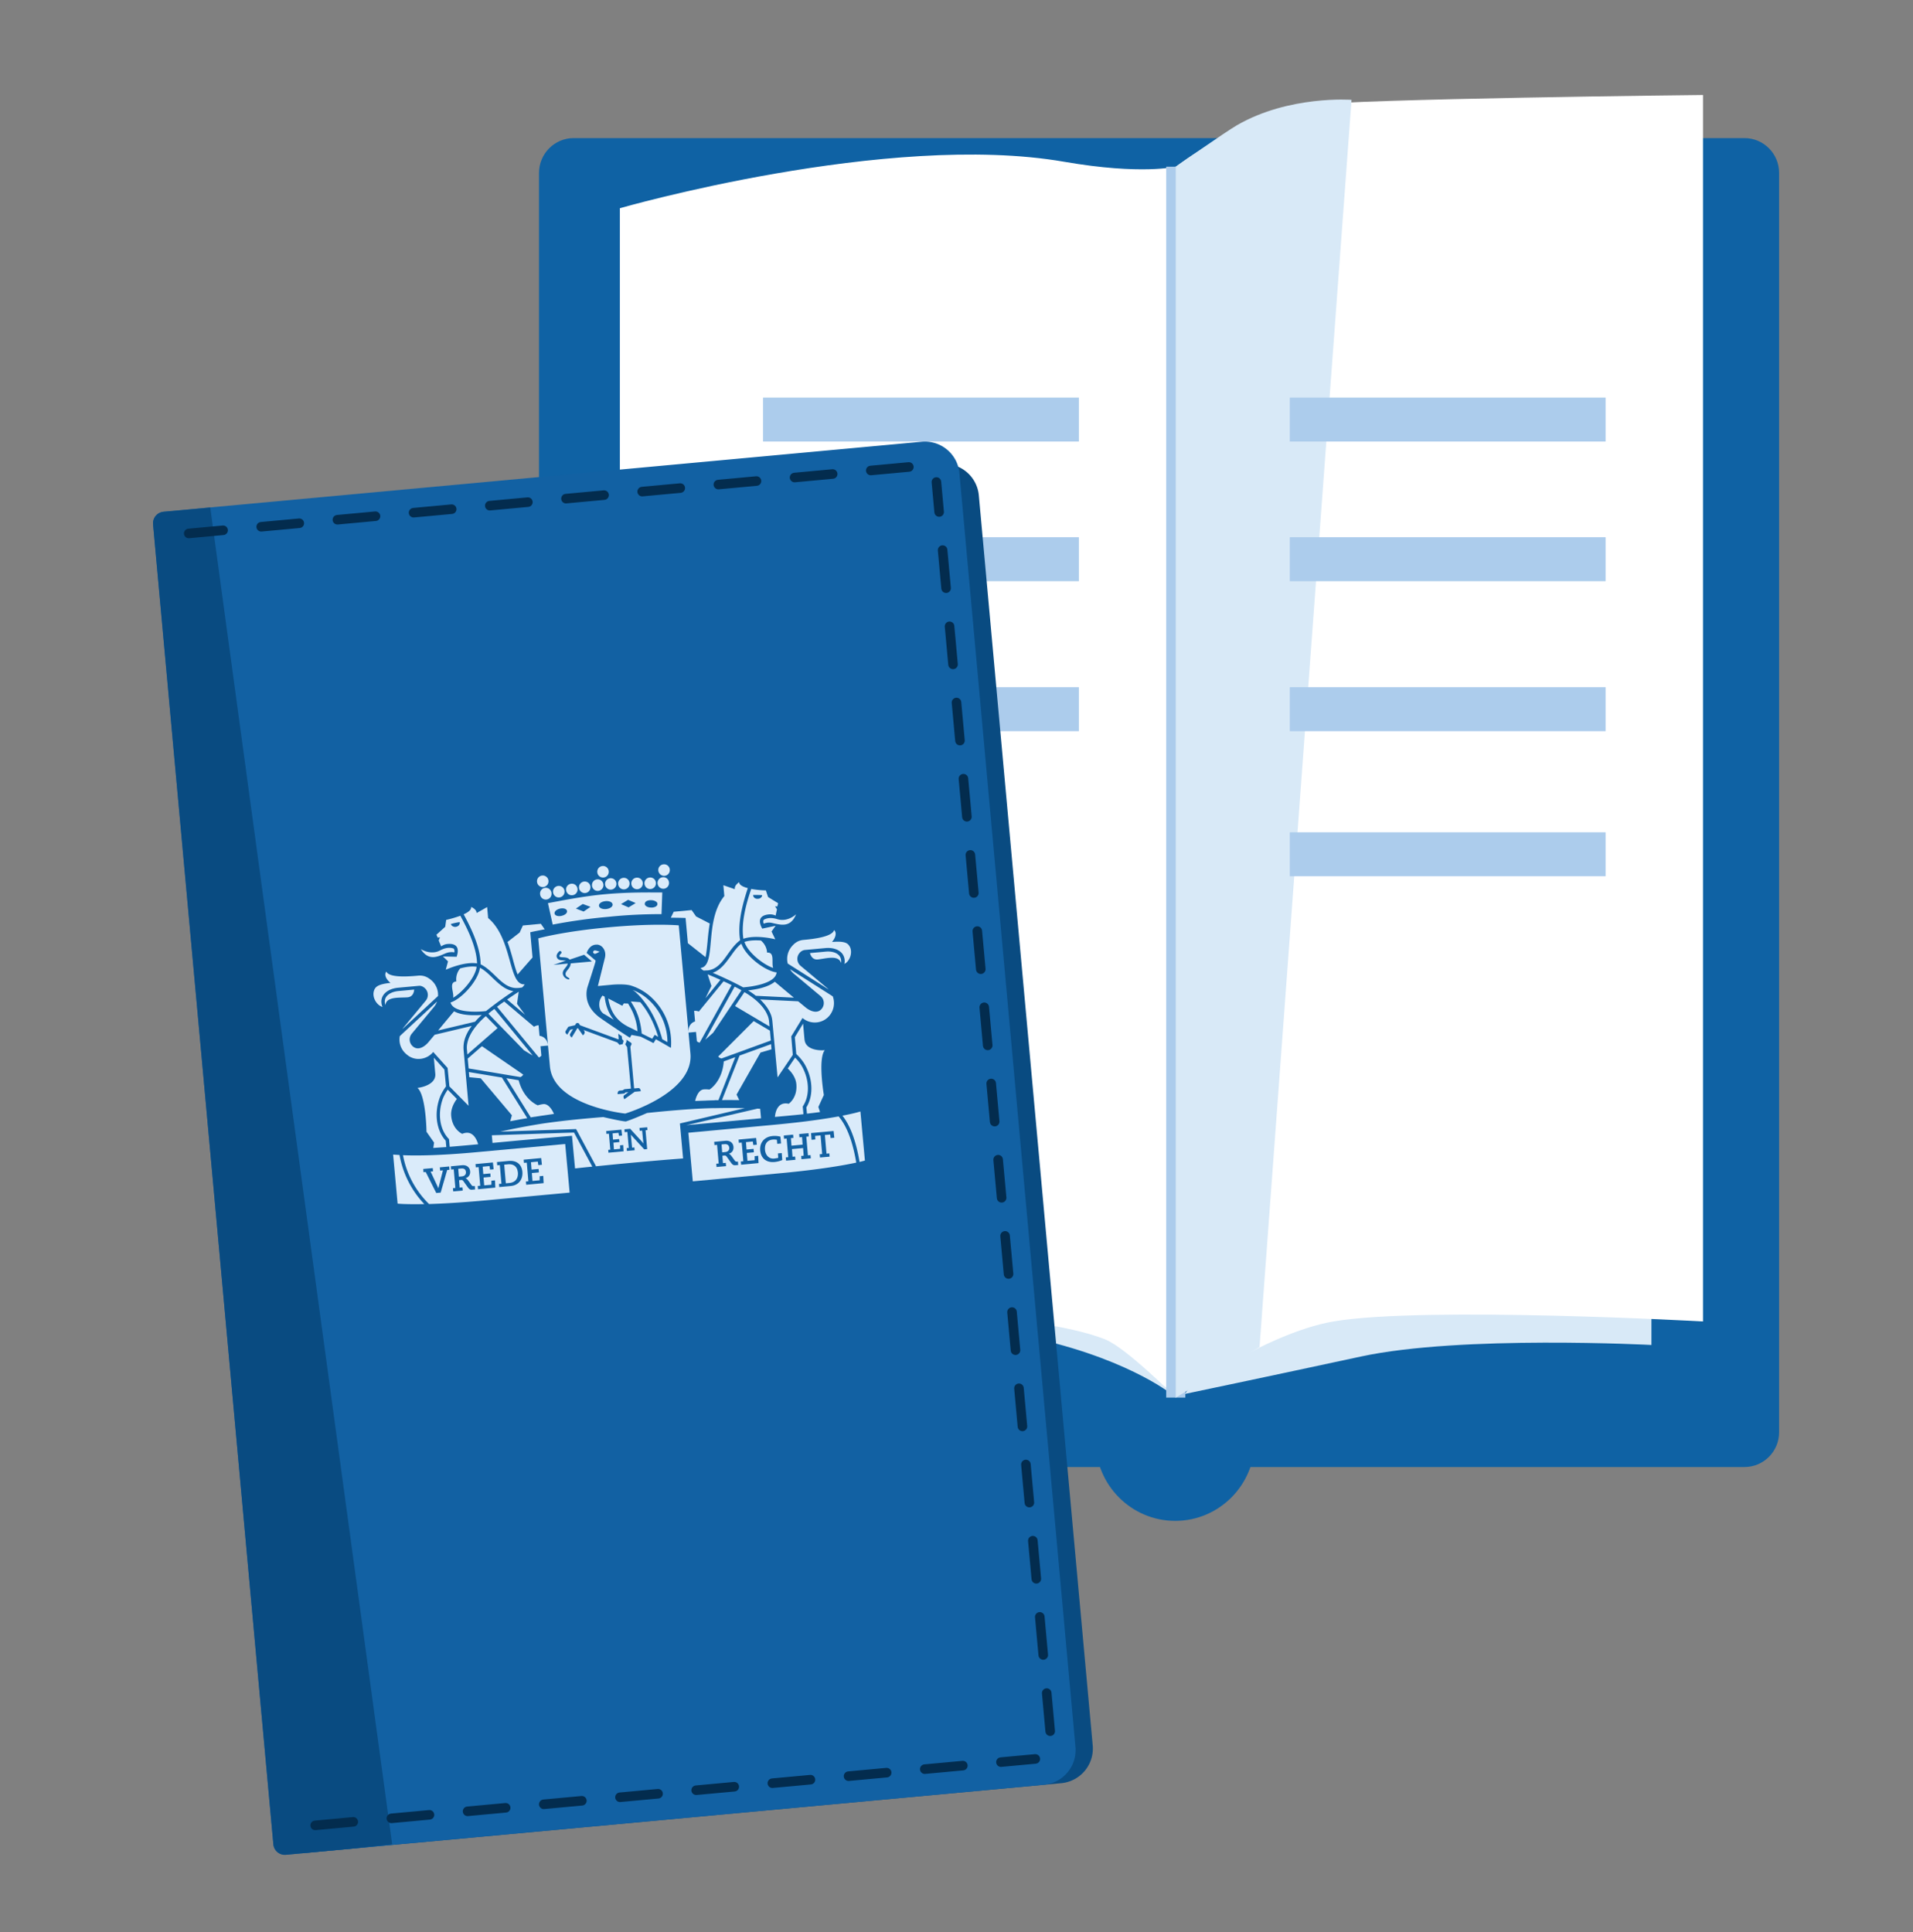 <?xml version="1.0" encoding="UTF-8"?> <svg xmlns="http://www.w3.org/2000/svg" width="100" height="101" fill="none"><rect width="100%" height="100%" fill="#808080" stroke="none"/><g clip-path="url(#a)"><path d="M91.19 7.22H29.986c-1 0-1.81.816-1.81 1.822v65.83c0 1.005.81 1.82 1.81 1.82h61.206c.999 0 1.809-.815 1.809-1.82V9.041c0-1.006-.81-1.821-1.81-1.821Z" fill="#0F62A4"></path><path d="M61.23 72.874s-2.506-2.022-7.984-3.084c-5.811-1.13-19.085.525-19.085.525v-1.983s14.396-4.79 19.567-3.057c1.556.522 7.502 7.602 7.502 7.602v-.003ZM61.927 72.874s4.273-.893 9.212-1.958c5.237-1.13 15.188-.604 15.188-.604v-3.75s-12.975-3.023-17.64-1.29c-1.402.522-6.763 7.602-6.763 7.602h.003Z" fill="#D8E9F7"></path><path d="M32.403 10.885S46.41 6.856 55.625 8.456c4.061.704 5.837.255 5.837.255V73.06s-2.596-2.617-3.715-3.05c-5.919-2.296-25.344-1.306-25.344-1.306V10.885ZM61.462 73.062s4.608-3.358 8.247-3.98c4.762-.81 19.314 0 19.314 0V4.965S70.867 5.162 68.5 5.5c-3.5.5-7.035 3.214-7.035 3.214v64.348h-.003Z" fill="#fff"></path><path d="M61.462 8.714v64.348" stroke="#ACCCEC" stroke-miterlimit="10"></path><path d="M57.271 73.192h8.322v2.126c0 2.313-1.863 4.189-4.16 4.189-2.298 0-4.162-1.876-4.162-4.19v-2.124Z" fill="#0F62A4"></path><path d="m61.462 73.062 4.379-2.644L70.65 5.22s-3.257-.249-5.986 1.324c-.615.355-3.203 2.173-3.203 2.173v64.348-.003Z" fill="#D8E9F7" style="mix-blend-mode:multiply"></path><path d="M56.397 20.784h-16.51v2.298h16.51v-2.298ZM56.397 28.085h-16.51v2.298h16.51v-2.298ZM56.397 35.926h-16.51v2.298h16.51v-2.298ZM83.933 20.784h-16.51v2.298h16.51v-2.298ZM83.933 28.085h-16.51v2.298h16.51v-2.298ZM83.933 35.926h-16.51v2.298h16.51v-2.298ZM83.933 43.51h-16.51v2.297h16.51V43.51Z" fill="#ACCCEC"></path><path d="m9.565 27.916 39.636-3.66a1.814 1.814 0 0 1 1.967 1.648L57.12 91.24a1.82 1.82 0 0 1-1.636 1.98l-39.637 3.66a.606.606 0 0 1-.655-.55L9.02 28.577a.608.608 0 0 1 .545-.66Z" fill="#094B81"></path><path d="m8.55 26.752 39.636-3.66a1.814 1.814 0 0 1 1.967 1.648l6.065 66.582a1.82 1.82 0 0 1-1.636 1.98l-39.636 3.66a.606.606 0 0 1-.656-.55l-6.286-69a.608.608 0 0 1 .546-.66Z" fill="#1261A3"></path><path d="m18.282 96.655-3.338.31a.603.603 0 0 1-.654-.55l-6.29-69a.605.605 0 0 1 .546-.66l2.445-.224L20.5 96.416l-2.218.24Z" fill="#094B81"></path><path d="m16.476 95.426 37.644-3.473M54.898 90.502 48.95 25.198M47.51 24.412 9.866 27.888" stroke="#032C4E" stroke-width=".5" stroke-miterlimit="10" stroke-linecap="round" stroke-dasharray="2 2"></path><path d="M38.86 49.077c.614-.216 1.525-.01 1.667.027l-.196-.407.214-.3-.7.149c-.253-.456-.1-.702.356-.744a.668.668 0 0 1 .344.064l.07-.331-.1-.152h.12l.04-.164-.525-.325-.115-.346s-.398-.006-.769-.079v.015c-.187.55-.549 1.67-.407 2.587v.006Zm.515-2.29c.157-.002.328 0 .467.01-.006.097-.093.18-.21.188-.13.019-.245-.057-.26-.167v-.033l.003.003ZM37.656 51.223a15.305 15.305 0 0 0-.666-.288l.199.61s-.148.294-.31.64l.777-.959v-.003ZM40.33 54.854l-.023-.27-1.647.598-.92 2.328c.338-.006.64 0 .905 0l-.142-.288 1.252-2.198.576-.17ZM38.196 49.981c-.26.359-.522.73-.941.875.374.158 1.046.461 1.595.762l.12-.012c.272-.025 1.575-.177 1.626-.772-.54-.051-1.595-.798-1.842-1.502-.218.17-.39.413-.558.652v-.003ZM40.117 53.069c-.239-.595-.908-1.032-1.204-1.202l-.488.725.096.06 1.704 1.009-.021-.243a1.162 1.162 0 0 0-.084-.35h-.003Z" fill="#DAEBFA"></path><path d="M40.099 49.802a.893.893 0 0 0-.323-.634c-.287-.021-.603-.012-.86.073.178.552.987 1.19 1.5 1.36-.1-.273.102-.838-.317-.799ZM39.927 48.084l-.016.018c-.018.046-.018.11.013.186a.692.692 0 0 1 .428-.04c.446.097.965.276 1.263-.452 0 0-.44.428-.986.255-.298-.094-.533-.067-.705.033h.003ZM42.055 54.35l-.075-.838-.431.71.075.88c.082.074.308.295.459.568.416.747.443 1.618.069 2.22l.03.33c.235-.027.464-.054.684-.085l-.087-.267.287-.625s-.32-1.894.05-2.344c-.255.03-1.01 0-1.058-.55h-.003ZM43.961 50.343a.468.468 0 0 0-.075-.365c-.133-.173-.398-.26-.724-.23l-.823.076c.045.154.148.358.41.334.398-.037 1.085-.261 1.212.185Z" fill="#DAEBFA"></path><path d="m41.504 50.91 1.39 1.163c.199.167.226.462.06.665-.31.373-.823-.058-.823-.058l-.407-.334-1.99-.097c.22.21.428.465.548.756.055.127.082.258.094.4l.271 2.918.796-1.178-.081-.965.588-.962a.994.994 0 0 0 1.414-.13c.238-.29.287-.675.169-1l-2.237-1.42c.05.084.12.17.208.24v.002ZM35.066 47.975c.365.003.597.009.609.009l.163.006.12 1.318.923.728c.045-.2.072-.473.106-.807.024-.3.06-.623.114-.95l-.715-.37-.232-.332-.937.088-.151.313v-.003Z" fill="#DAEBFA"></path><path d="m37.713 55.336 2.581-.94-.048-.517-.847-.5-1.855 1.854s.06.08.17.1v.003ZM36.616 50.6a.537.537 0 0 0 .166.14l.162-.009h.037c.491-.048.775-.44 1.067-.856.187-.26.386-.534.642-.722-.168-.969.217-2.15.401-2.726-.247-.061-.449-.161-.452-.31-.26.18-.232.334-.226.367l-.6-.206.051.565c-1.076 1.299-.383 3.679-1.254 3.76l.006-.002ZM37.352 57.516h.202l.883-2.25-.603.222c-.081 1.072-.748 1.473-.748 1.473s-.15-.025-.301-.01c-.335.03-.447.605-.447.605l.552-.019c.157-.009.317-.012.465-.015l-.003-.006ZM38.733 51.754a5.615 5.615 0 0 0-.33-.173l-1.537 2.772c.148-.125.329-.291.41-.361l1.478-2.213s-.018-.016-.024-.025h.003ZM41.998 58.245l-.036-.401.018-.027c.356-.55.332-1.36-.054-2.062a2.053 2.053 0 0 0-.365-.464l-.383.568c.26.242.422.528.45.813.066.723-.399 1.03-.399 1.03-.594-.131-.702.467-.72.688l.633-.057c.283-.028.582-.055.853-.085l.003-.003ZM39.106 51.776c.118.07.26.167.407.282l1.985.097c-.23-.191-.664-.555-.995-.832-.236.192-.655.368-1.397.453ZM44.407 49.468c-.08-.142-.223-.288-.913-.224.238-.289.226-.52.108-.623-.096.337-.977.459-1.592.514-.277.024-.461.148-.633.355a1.01 1.01 0 0 0-.199.883l2.138 1.354c-.024-.024-.048-.048-.076-.073l-1.39-1.163a.474.474 0 0 1-.06-.664.427.427 0 0 1 .272-.164l1.088-.1c.383-.037.715.078.884.3a.648.648 0 0 1 .105.528c.29-.142.455-.616.268-.929v.006ZM23.001 48.995l-.069.167.13.313s.138-.11.325-.125c.456-.042.652.173.483.668L23.155 50l.265.258-.117.437c.136-.06.992-.431 1.634-.331-.027-.929-.59-1.964-.865-2.477l-.006-.015a6.087 6.087 0 0 1-.742.218l-.051.361-.459.413.067.152.12-.015v-.006Zm1.023-.79s.009.028.009.037c.006.112-.094.2-.224.213-.114.006-.217-.061-.24-.15.132-.039.295-.075.455-.1ZM26.511 52.252l.938.795c-.23-.303-.422-.57-.422-.57l.09-.632c-.105.067-.328.216-.606.407ZM27.56 58.451l-1.323-2.119-1.728-.288.024.27.597.058 1.629 1.933-.088.31c.26-.046.56-.106.89-.16v-.004ZM25.287 52.868l.12-.012a20.765 20.765 0 0 1 1.433-1.04c-.434-.068-.763-.383-1.083-.687-.208-.203-.428-.413-.666-.537-.111.737-1.022 1.666-1.54 1.815.156.574 1.465.486 1.736.462ZM26.008 53.743l-.612-.623c-.26.222-.839.78-.965 1.403a1.09 1.09 0 0 0-.021.358l.02.243 1.493-1.302.082-.076.003-.003Z" fill="#DAEBFA"></path><path d="M24.916 50.54c-.268-.04-.585.012-.86.085a.88.88 0 0 0-.201.683c-.42.04-.112.559-.166.85.467-.267 1.152-1.041 1.227-1.618ZM23.321 49.827a.792.792 0 0 1 .428-.04.3.3 0 0 0-.02-.185l-.019-.015c-.187-.067-.422-.052-.7.097-.503.27-1.016-.07-1.016-.07.425.662.902.389 1.324.213h.003ZM23.33 59.963l-.03-.331c-.477-.525-.606-1.384-.332-2.195.1-.3.284-.558.347-.643l-.084-.88-.552-.62.075.838c.051.546-.684.716-.932.74.447.374.474 2.295.474 2.295l.395.565-.04.28c.212-.016.44-.03.68-.046v-.003ZM21.307 52.137c.262-.024.331-.243.344-.404l-.824.076c-.32.03-.573.164-.67.358a.47.47 0 0 0-.008.374c.048-.462.76-.368 1.158-.404Z" fill="#DAEBFA"></path><path d="M21.964 55.355a.99.99 0 0 0 .682-.361l.753.837.094.963 1.001 1.014-.26-2.92a1.54 1.54 0 0 1 .022-.41c.06-.31.22-.599.404-.845l-1.939.462-.338.404s-.428.519-.799.206a.474.474 0 0 1-.06-.665l1.158-1.396a.896.896 0 0 0 .163-.285L20.9 54.164a.987.987 0 0 0 .347.95.927.927 0 0 0 .723.24h-.006ZM27.063 50.938l.775-.884-.12-1.317.16-.037s.237-.048.596-.118l-.202-.288-.938.088-.168.367-.637.495c.118.313.205.625.284.914.087.33.166.595.247.786l.003-.006Z" fill="#DAEBFA"></path><path d="m24.494 55.856 2.71.452a.332.332 0 0 0 .148-.13l-2.159-1.485-.744.647.048.516h-.003ZM25.121 50.41c.287.14.525.367.763.595.365.355.712.689 1.206.643h.036l.163-.024a.553.553 0 0 0 .139-.167c-.869.079-.618-2.386-1.912-3.464l-.051-.574-.552.313c0-.033 0-.191-.286-.319.024.146-.154.28-.39.386.287.537.878 1.63.887 2.61h-.003ZM27.953 58.384c.144-.024.295-.048.458-.07l.546-.081s-.214-.544-.55-.514c-.15.016-.295.064-.295.064s-.726-.273-1-1.311l-.64-.106 1.275 2.049c.067-.012.136-.025.203-.034l.003.003ZM27.856 55.188l-2.014-2.444c-.1.079-.2.152-.29.228-.003.012-.009.018-.018.027l1.855 1.906c.093.055.301.186.47.28l-.003.003ZM24.361 59.878l.633-.058c-.06-.212-.27-.783-.832-.546 0 0-.512-.219-.576-.941-.027-.289.085-.598.296-.884l-.477-.485c-.075.112-.199.31-.274.525-.26.762-.133 1.563.317 2.037l.024.024.036.4c.274-.02.576-.048.853-.072ZM24.835 53.412a3.19 3.19 0 0 1 .35-.352c-.74.051-1.188-.046-1.45-.192-.278.334-.64.765-.83 1.002l1.93-.458ZM19.998 52.094c.124-.252.425-.422.814-.458l1.089-.1c.093-.01.202.03.295.112a.474.474 0 0 1 .06.665L21.1 53.709c-.024.028-.043.058-.06.085l1.857-1.724a1.007 1.007 0 0 0-.356-.832c-.205-.173-.41-.26-.688-.233-.612.057-1.507.103-1.658-.213-.1.128-.07.352.217.592-.69.064-.799.234-.856.389-.127.34.123.774.437.868-.075-.194-.078-.38.003-.544l.003-.003ZM27.069 61.286c-.027-.294-.214-.446-.513-.419l-.199.019.085.974.199-.018c.298-.033.458-.234.431-.556h-.003Z" fill="#DAEBFA"></path><path d="M21.066 60.39a4.785 4.785 0 0 0 1.363 2.554c.7-.021 1.643-.073 2.88-.185l4.468-.413-.232-2.54-4.469.412c-2.102.2-3.368.2-4.01.173Zm2.43.763-.12.012-.338 1.175v.006l-.236.021v-.006l-.548-1.093-.115.012-.015-.17.498-.045.015.17-.127.012.38.814a.378.378 0 0 1 .027.075c0-.027.006-.057.015-.082l.223-.87-.148.011-.015-.17.489-.045.015.17v.003Zm1.339 1.026-.127.012c-.108.01-.163.003-.253-.121l-.205-.286c-.06-.09-.088-.103-.148-.097l-.105.01.03.385.147-.012.015.17-.497.045-.015-.17.127-.012-.085-.974-.136.012-.015-.17.576-.055c.293-.027.413.143.431.31.018.185-.075.322-.247.367.06.015.106.07.148.124l.163.225c.042.06.081.067.111.064l.07-.006.015.173v.006Zm2.539-1.554.916-.085v.006l.037.337v.009l-.187.018v-.006l-.028-.18-.355.034.03.386.368-.034.015.18-.368.033.033.413.377-.034v-.206l-.003-.006.19-.018v.009l.018.364v.006l-.91.085-.016-.17.13-.012-.084-.974-.148.012-.015-.17v.003Zm-1.29 1.269.129-.012-.085-.975-.135.012-.015-.17.618-.058c.404-.036.675.177.711.562.037.41-.205.71-.597.747l-.612.057-.015-.163Zm-.317-1.114.036.337v.009l-.187.018v-.006l-.027-.18-.356.034.03.386.368-.034.015.18-.368.033.033.412.377-.033v-.206l-.003-.006.19-.019v.01l.018.364v.006l-.905.085-.014-.17.13-.012-.085-.975-.148.012-.015-.17.91-.085V60.78Z" fill="#DAEBFA"></path><path d="m20.55 60.358.235 2.565s.41.045 1.396.024a5.005 5.005 0 0 1-1.296-2.568c-.23-.012-.335-.021-.335-.021ZM24.117 61.086l-.163.015.033.413.151-.015c.148-.012.23-.1.217-.228-.006-.133-.093-.197-.238-.185ZM37.882 59.814l-.163.015.033.413.151-.015c.148-.012.23-.1.217-.228-.012-.127-.096-.197-.238-.185ZM44.935 60.743a4.87 4.87 0 0 0 .277-.073l-.235-2.565s-.283.094-.94.219c.413.525.714 1.335.895 2.42h.003Z" fill="#DAEBFA"></path><path d="m40.506 58.797-4.523.42.232 2.54 4.523-.419c2.165-.2 3.416-.428 4.022-.559-.187-1.108-.497-1.918-.922-2.416-.712.13-1.792.291-3.332.434ZM38.6 60.901l-.127.012c-.108.01-.163.003-.253-.121l-.205-.286c-.06-.09-.087-.103-.148-.097l-.105.01.03.385.148-.012.015.17-.498.045-.015-.17.127-.012-.085-.974-.136.012-.015-.17.576-.055c.293-.027.416.143.432.31.018.185-.076.322-.248.367.06.015.106.07.148.125l.163.224c.042.06.081.067.111.064l.058-.006.015.173h.009l.003.006Zm1.034-.468.018.365v.006l-.91.085-.015-.17.13-.012-.085-.975-.148.012-.015-.17.917-.085v.006l.036.337v.01l-.184.018v-.006l-.027-.18-.356.034.03.386.368-.034.015.18-.368.033.033.412.377-.033v-.206l-.003-.006.19-.019v.012h-.003Zm1.194-.655-.199.018-.018-.21c-.036-.006-.117-.02-.211-.012-.292.028-.44.222-.41.544.027.288.223.473.473.449.085-.01.172-.027.218-.036l-.016-.228v-.006l.2-.018v.009l.027.352v.006h-.007c-.087.04-.25.088-.398.1-.425.04-.708-.188-.747-.6-.04-.414.22-.717.639-.757a1.21 1.21 0 0 1 .41.03h.006l.033.353v.006Zm1.45-.368-.129.013.084.974.136-.012.015.17-.488.045-.015-.17.13-.012-.03-.4-.583.054.03.4.136-.011.015.17-.488.045-.016-.17.13-.012-.084-.974-.136.012-.015-.17.488-.046.016.17-.13.013.03.394.582-.055-.03-.394-.136.012-.015-.17.489-.046.015.17Zm1.14.085v-.006l-.02-.179-.278.024.084.975.148-.012.015.17-.503.045-.015-.17.13-.012-.085-.974-.284.027.012.18v.005l-.199.019v-.01l-.027-.337v-.006l1.18-.109v.006l.035.337v.01l-.193.017ZM25.71 59.35l.035.4c2.928-.276 4.155-.373 4.155-.373l.16 1.706c.299-.033.597-.067.902-.094l-.956-1.782-4.3.143h.003Z" fill="#DAEBFA"></path><path d="M37.318 57.929c-1.441.027-3.494.255-3.494.255s-.803.355-1.113.443c-.326-.027-1.173-.23-1.173-.23s-2.048.151-3.468.388c-.838.14-1.508.282-1.92.373l3.965-.133 1.025 1.91.009.036c.582-.058 1.167-.119 1.764-.173.917-.085 1.918-.173 2.795-.237l-.166-1.828 3.39-.801a33.73 33.73 0 0 0-1.61 0l-.004-.003Zm-4.74 1.94.018.312v.007l-.79.072-.012-.148.109-.01-.073-.837-.13.012-.011-.149.796-.073v.006l.033.295v.009l-.163.015v-.006l-.024-.152-.31.027.023.328.32-.03.015.158-.313.03.027.352.325-.03-.006-.176v-.006l.163-.015.006.006-.003.003Zm1.276-.793-.109.01.085.98v.006l-.157.015v-.006l-.621-.677a1.385 1.385 0 0 1-.076-.088l.066.68.121-.012.012.149-.404.036-.012-.148.109-.01-.073-.837-.142.012-.011-.149.304-.027v.006l.576.628c.036.04.078.094.111.14l-.066-.68-.126.012-.013-.149.405-.036.012.149h.009v-.004Z" fill="#DAEBFA"></path><path d="M39.734 57.965s-.049 0-.133-.009l-3.724.865 3.905-.36-.045-.496h-.003ZM31.55 45.874a.3.3 0 0 0 .271-.328.297.297 0 0 0-.325-.273.298.298 0 0 0-.272.328c.015.17.163.288.326.273ZM34.017 46.475a.3.3 0 0 0 .27-.328.297.297 0 0 0-.325-.273.298.298 0 0 0-.271.328c.015.17.163.288.325.273ZM33.329 46.484a.3.3 0 0 0 .271-.328.295.295 0 0 0-.325-.273.296.296 0 0 0-.272.328c.016.17.157.288.326.273ZM32.639 46.493a.3.3 0 0 0 .27-.327.297.297 0 0 0-.325-.274.298.298 0 0 0-.271.328c.015.17.163.289.325.273ZM31.631 46.239c.012.13.106.23.22.26a.27.27 0 0 0 .1.007.3.3 0 0 0 .145-.544.323.323 0 0 0-.2-.051.3.3 0 0 0-.265.328ZM34.58 47.793l.04-1.136c-.607 0-1.752-.024-2.977.089-1.224.112-2.39.358-3 .467l.25 1.123a29.03 29.03 0 0 1 2.916-.407 26.542 26.542 0 0 1 2.771-.14v.004Zm-.871-.553c0-.097.105-.164.262-.179.027 0 .049-.003.073 0 .084 0 .16.021.22.055.072.036.108.09.102.149 0 .09-.105.163-.262.179-.027 0-.048.003-.075 0-.184-.003-.332-.091-.326-.204h.006Zm-.875-.2.395.17-.37.225-.395-.17.37-.225Zm-3.48.838c-.026.009-.044.009-.072.012-.157.015-.274-.04-.292-.128-.01-.057.015-.112.075-.166a.529.529 0 0 1 .208-.095c.027-.009.046-.009.073-.012.156-.015.274.04.292.128.027.109-.096.221-.283.26Zm1.156-.225-.405-.155.36-.24.403.15-.358.245Zm.802-.303c-.012-.116.132-.219.337-.24.205-.021.365.057.374.173.01.115-.132.218-.337.24-.206.02-.365-.058-.374-.173ZM31.273 46.572a.3.3 0 0 0 .27-.327.296.296 0 0 0-.325-.274.296.296 0 0 0-.271.328c.015.17.163.289.326.273ZM34.74 45.786a.3.3 0 0 0 .272-.328.295.295 0 0 0-.326-.273.296.296 0 0 0-.272.328.307.307 0 0 0 .326.273ZM34.701 46.46a.3.3 0 0 0 .271-.328.297.297 0 0 0-.325-.273.298.298 0 0 0-.272.328c.015.17.163.288.326.273ZM28.399 46.372a.3.3 0 0 0 .271-.328.297.297 0 0 0-.325-.273.298.298 0 0 0-.272.328c.015.17.163.288.326.273ZM30.594 46.685a.3.3 0 0 0 .271-.328.297.297 0 0 0-.325-.273.298.298 0 0 0-.272.327c.015.17.163.289.326.274ZM28.559 47.025a.3.3 0 0 0 .271-.328.3.3 0 1 0-.597.054c.015.168.16.289.326.274ZM29.919 46.8a.3.3 0 0 0 .271-.328.295.295 0 0 0-.326-.273.296.296 0 0 0-.271.328c.015.17.16.288.326.273ZM29.237 46.915a.3.3 0 0 0 .272-.327.297.297 0 0 0-.326-.274.298.298 0 0 0-.272.328c.015.17.163.289.326.273ZM32.675 58.217s3.606-1.071 3.416-3.148l-.1-1.087.392-.036.046.489c.039.033.09.06.145.073l1.67-3.009c-.145-.073-.286-.14-.42-.2l-1.293 1.582a.55.55 0 0 0-.247-.037l.051.553c-.226.072-.362.273-.343.564l-.51-5.585s-1.264-.122-3.694.103c-2.43.224-3.651.577-3.651.577l.51 5.607c-.028-.301-.203-.48-.444-.513l-.051-.553a.54.54 0 0 0-.236.079l-1.556-1.318a7.36 7.36 0 0 0-.377.274l2.187 2.65a.35.35 0 0 0 .13-.097l-.046-.49.392-.035.1 1.086c.184 2.07 3.929 2.468 3.929 2.468v.003Zm-2.147-4.146-.024.024-.025.024-.006.006-.259-.37h-.036l-.045.076-.248.41s-.006-.007-.018-.016l-.024-.024-.024-.03c-.024-.037-.045-.082-.012-.13.024-.04.087-.146.148-.244l-.145.034-.157.258-.018-.015-.027-.025-.024-.024c-.024-.036-.045-.082-.012-.13.045-.08.139-.22.139-.22l.346-.078.033-.052.028-.045c.045-.03.12-.021.141 0 0 0 .037.06.067.1l1.99.732.027-.01-.024-.279c.063.043.123.085.184.122l.015.157.081.089-.048.17-.166.042-.117-.127-1.761-.65a.64.64 0 0 0 .048.07c.02.057 0 .112-.027.152v.003Zm2.665 2.993-.555.4s-.006-.006-.012-.02l-.018-.037-.009-.03c-.009-.043-.009-.095.036-.125.037-.024.13-.097.215-.158l-.148.012-.07.061-.346.033v-.063l.009-.034c.012-.042.039-.082.096-.088l.142-.012c.027 0 .09-.06.127-.064l.32-.03-.085-.923-.115-1.248-.096-.14.069-.16-.009-.085.241.158.036.054-.069.161.106 1.166.09 1.008.211-.018c.057-.006.094.027.112.07l.009.03.015.042v.022l-.302.027V57.064Zm-1.999-7.684c.26 0 .522.292.428.69l-.368 1.478.709-.067c.461-.042.871-.015 1.05.052.358.115.693.306.98.558a3.216 3.216 0 0 1 1.079 2.69l-.386-.225-.401-.227-.124.203c-.12-.064-.395-.203-.675-.34l-.474-.088-.087.146c-.057-.037-.118-.08-.181-.116a55.037 55.037 0 0 1-1.245-.834c-.097-.07-.181-.128-.233-.17-.37-.301-.572-.66-.6-1.03a1.305 1.305 0 0 1 .049-.513s.343-1.056.413-1.314h-.006l.015-.055-.26-.221-.21-.176s.129-.447.521-.438l.006-.003Zm-1.764.826c-.105-.006-.211-.012-.277-.085a.217.217 0 0 1-.058-.149c.006-.121.124-.224.133-.236a.069.069 0 0 1 .106.012.07.07 0 0 1-.012.106c-.025.024-.079.082-.079.124 0 .01 0 .022.012.03.024.031.103.034.178.037.112.006.26.012.344.122l.76-.255.018.018.377.322v.012l-1.1.1c-.004.14-.08.24-.152.328-.084.11-.156.185-.093.316.045.085.202.118.175.176-.021.054-.208-.025-.28-.128-.145-.21-.013-.355.078-.47.057-.073.108-.137.117-.213l-.747.07.666-.228a.74.74 0 0 1-.169-.012l.003.003Z" fill="#DAEBFA"></path><path d="M31.107 49.863c.048-.003.238-.112.238-.112s-.208-.07-.253-.067c-.046.003-.09.052-.088.097.01.046.054.085.103.082ZM33.275 51.915c.036.034.063.058.093.088 0 0 0 .006.006.006.057.058.106.113.154.167.024.025.042.055.066.08 0 .005.006.005.006.008.018.025.036.049.055.07 0 .006.006.006.006.01.018.017.036.045.048.063.286.373.606.923.838 1.676.027.076.051.16.07.243l.144.081.13.073a3.01 3.01 0 0 0-1.028-2.25 2.518 2.518 0 0 0-.8-.479c.091.052.151.104.215.161l-.003.003ZM31.59 53.011l.497.3c-.266-.315-.42-.71-.48-1.208l-.111-.057c-.04.045-.07.103-.103.164a.584.584 0 0 0-.045.127c-.01.027-.012.055-.015.082-.027.225.033.47.256.598v-.006ZM32.898 53.703c.199.097.226.113.425.21a2.943 2.943 0 0 0-.434-1.351c-.018-.037-.04-.07-.058-.1l-.223-.006-.078.124-.694-.361-.039-.018c.13.786.513 1.217 1.098 1.502h.003Z" fill="#DAEBFA"></path><path d="m34.095 54.304.036-.06.094-.146.15.088.028.018c-.007-.021-.016-.042-.016-.064-.24-.786-.572-1.311-.814-1.62-.03-.04-.06-.08-.102-.128l-.495-.04c.109.213.474.632.57 1.68.211.102.549.272.549.272Z" fill="#DAEBFA"></path></g><defs><clipPath id="a"><path fill="#fff" transform="translate(8 4.965)" d="M0 0h85v92H0z"></path></clipPath></defs></svg> 